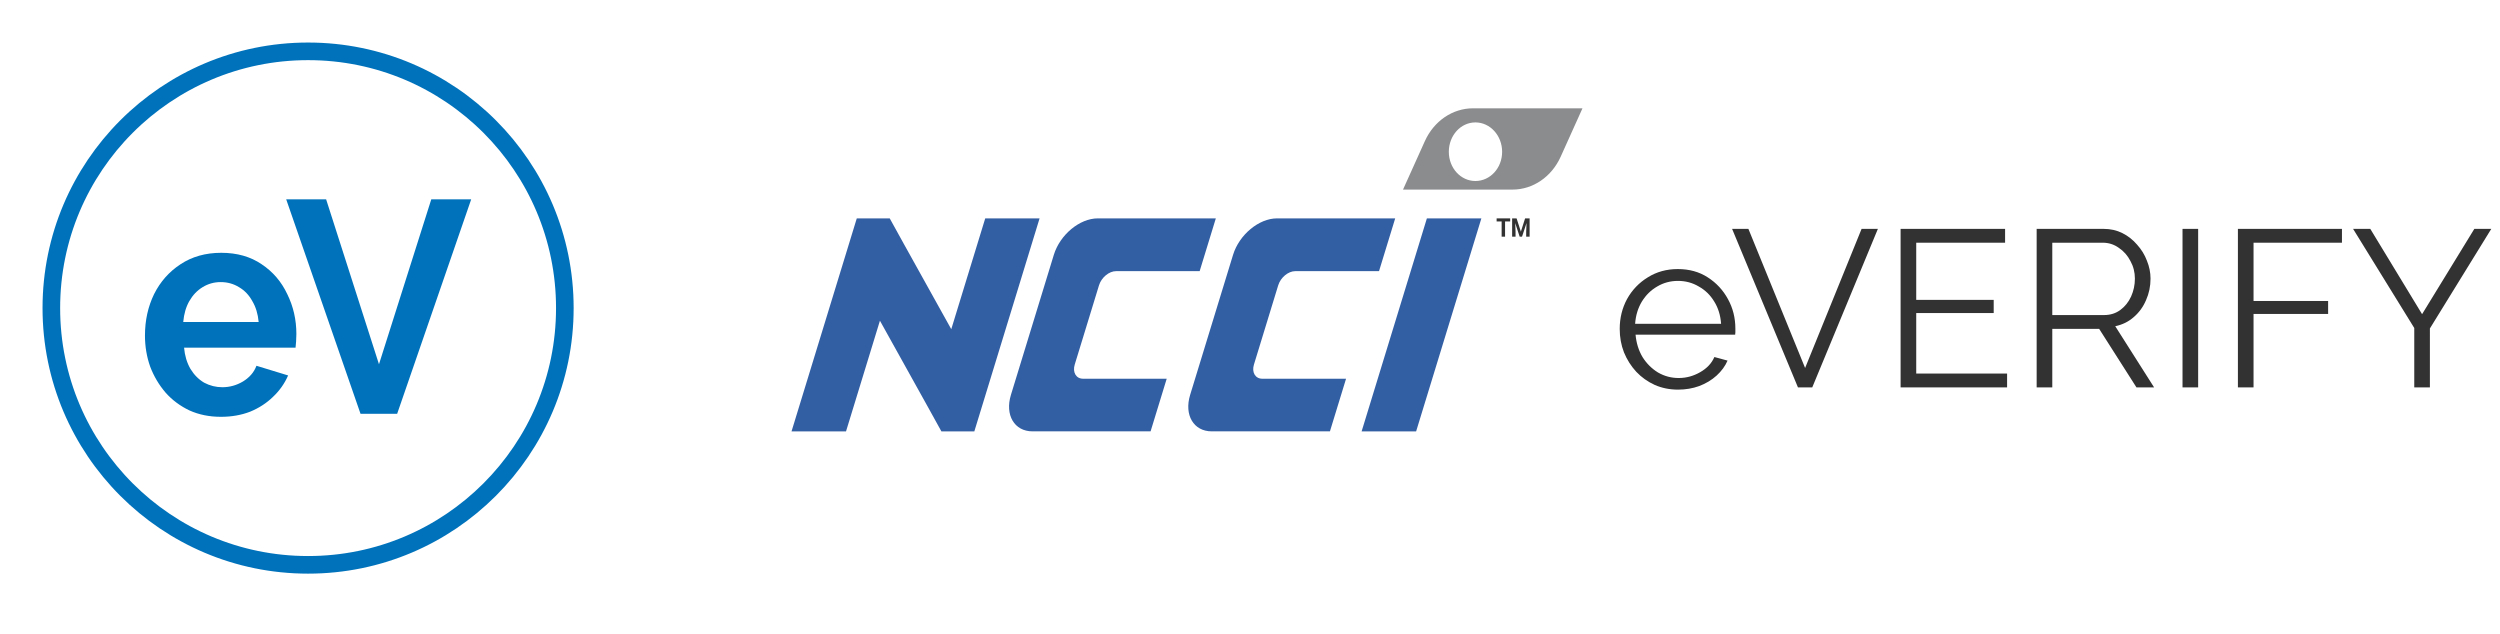 <svg width="142" height="36" viewBox="0 0 142 36" fill="none" xmlns="http://www.w3.org/2000/svg">
<path d="M95.31 22.131C94.837 22.131 94.397 22.042 93.991 21.865C93.585 21.679 93.234 21.429 92.939 21.116C92.643 20.795 92.41 20.427 92.241 20.013C92.08 19.599 92 19.155 92 18.681C92 18.064 92.139 17.498 92.418 16.982C92.706 16.466 93.099 16.056 93.598 15.752C94.097 15.439 94.663 15.283 95.297 15.283C95.948 15.283 96.515 15.439 96.997 15.752C97.487 16.065 97.872 16.479 98.151 16.995C98.43 17.502 98.569 18.06 98.569 18.669C98.569 18.736 98.569 18.804 98.569 18.872C98.569 18.931 98.565 18.977 98.557 19.011H92.9C92.943 19.485 93.074 19.907 93.294 20.279C93.522 20.643 93.814 20.935 94.169 21.154C94.532 21.366 94.925 21.471 95.348 21.471C95.779 21.471 96.185 21.362 96.566 21.142C96.954 20.922 97.225 20.634 97.377 20.279L98.125 20.482C97.99 20.795 97.783 21.078 97.504 21.332C97.225 21.586 96.895 21.784 96.515 21.928C96.143 22.063 95.741 22.131 95.31 22.131ZM92.875 18.39H97.758C97.724 17.908 97.593 17.485 97.365 17.122C97.145 16.758 96.853 16.475 96.489 16.272C96.134 16.061 95.741 15.955 95.31 15.955C94.879 15.955 94.486 16.061 94.131 16.272C93.775 16.475 93.484 16.762 93.255 17.134C93.036 17.498 92.909 17.916 92.875 18.39Z" fill="#323232"/>
<path d="M99.309 13L102.53 20.901L105.738 13H106.664L102.936 22.004H102.124L98.383 13H99.309Z" fill="#323232"/>
<path d="M114.003 21.218V22.004H107.954V13H113.889V13.786H108.842V17.033H113.242V17.781H108.842V21.218H114.003Z" fill="#323232"/>
<path d="M115.682 22.004V13H119.487C119.876 13 120.231 13.08 120.552 13.241C120.873 13.402 121.152 13.621 121.389 13.9C121.634 14.171 121.82 14.475 121.947 14.813C122.082 15.143 122.15 15.481 122.15 15.828C122.15 16.259 122.065 16.665 121.896 17.046C121.736 17.426 121.503 17.747 121.199 18.009C120.903 18.271 120.552 18.445 120.146 18.529L122.353 22.004H121.351L119.233 18.681H116.57V22.004H115.682ZM116.57 17.895H119.512C119.867 17.895 120.176 17.798 120.438 17.604C120.7 17.409 120.903 17.155 121.046 16.843C121.19 16.521 121.262 16.183 121.262 15.828C121.262 15.464 121.178 15.131 121.008 14.826C120.848 14.513 120.628 14.264 120.349 14.078C120.078 13.883 119.774 13.786 119.436 13.786H116.57V17.895Z" fill="#323232"/>
<path d="M123.967 22.004V13H124.855V22.004H123.967Z" fill="#323232"/>
<path d="M127.113 22.004V13H133.023V13.786H128.001V17.096H132.237V17.832H128.001V22.004H127.113Z" fill="#323232"/>
<path d="M134.632 13L137.574 17.845L140.542 13H141.505L138.018 18.656V22.004H137.13V18.631L133.655 13H134.632Z" fill="#323232"/>
<path d="M85.778 12.578H85.488V13.443H85.293V12.578H85.008V12.404H85.778V12.578Z" fill="#323232"/>
<path d="M86.142 12.404L86.385 13.158L86.626 12.404H86.882V13.443H86.687V13.159L86.707 12.669L86.451 13.443H86.317L86.064 12.67L86.083 13.159V13.443H85.889V12.404H86.142Z" fill="#323232"/>
<path d="M83.666 6.152C82.505 6.152 81.446 6.875 80.931 8.019L79.691 10.769H85.91C87.071 10.769 88.13 10.046 88.646 8.902L89.885 6.152H83.666ZM83.803 10.281C82.966 10.281 82.293 9.543 82.293 8.622C82.293 7.7 82.965 6.953 83.803 6.953C84.641 6.953 85.321 7.701 85.321 8.622C85.322 9.544 84.643 10.281 83.803 10.281Z" fill="#8A8C8D"/>
<path d="M59.048 12.404L55.342 24.502H53.471L52.689 23.087L49.98 18.216L48.054 24.502H44.959L48.665 12.404H50.537L51.324 13.829L54.032 18.699L55.961 12.404H59.048Z" fill="#325EA4"/>
<path d="M73.572 15.401C73.172 15.401 72.738 15.761 72.602 16.207L71.224 20.706C71.087 21.15 71.301 21.512 71.7 21.512H76.456L75.54 24.501H68.826C67.798 24.501 67.249 23.573 67.6 22.429L70.037 14.476C70.387 13.332 71.504 12.404 72.532 12.404H79.247L78.328 15.402H73.572V15.401Z" fill="#325EA4"/>
<path d="M63.394 15.401C62.994 15.401 62.559 15.761 62.423 16.207L61.045 20.706C60.909 21.15 61.122 21.512 61.521 21.512H66.269L65.353 24.501H58.646C57.618 24.501 57.069 23.573 57.421 22.429L59.857 14.476C60.207 13.332 61.325 12.404 62.352 12.404H69.059L68.14 15.402H63.394V15.401Z" fill="#325EA4"/>
<path d="M84.142 12.404L80.436 24.502H77.34L81.047 12.404H84.142Z" fill="#325EA4"/>
<path d="M12.55 23.675C11.893 23.675 11.299 23.555 10.767 23.315C10.236 23.063 9.782 22.726 9.407 22.303C9.032 21.868 8.74 21.376 8.531 20.827C8.333 20.267 8.234 19.678 8.234 19.06C8.234 18.202 8.406 17.419 8.75 16.709C9.105 16 9.605 15.434 10.251 15.011C10.908 14.576 11.68 14.359 12.566 14.359C13.462 14.359 14.228 14.576 14.864 15.011C15.5 15.434 15.985 16 16.318 16.709C16.662 17.407 16.834 18.162 16.834 18.974C16.834 19.111 16.829 19.255 16.818 19.403C16.808 19.54 16.798 19.655 16.787 19.746H10.455C10.496 20.204 10.616 20.604 10.814 20.947C11.023 21.29 11.283 21.553 11.596 21.736C11.919 21.908 12.263 21.994 12.628 21.994C13.045 21.994 13.436 21.885 13.801 21.668C14.176 21.439 14.431 21.142 14.567 20.776L16.365 21.325C16.167 21.782 15.88 22.188 15.505 22.543C15.14 22.897 14.708 23.178 14.207 23.384C13.707 23.578 13.154 23.675 12.55 23.675ZM10.408 18.288H14.692C14.65 17.83 14.53 17.436 14.332 17.104C14.145 16.761 13.895 16.498 13.582 16.315C13.269 16.12 12.92 16.023 12.534 16.023C12.159 16.023 11.815 16.12 11.502 16.315C11.2 16.498 10.95 16.761 10.752 17.104C10.564 17.436 10.449 17.83 10.408 18.288Z" fill="#0072BB"/>
<path d="M18.524 11.322L21.526 20.69L24.497 11.322H26.764L22.558 23.504H20.478L16.256 11.322H18.524Z" fill="#0072BB"/>
<path d="M17.499 32.083C25.553 32.083 32.083 25.553 32.083 17.499C32.083 9.445 25.553 2.916 17.499 2.916C9.445 2.916 2.916 9.445 2.916 17.499C2.916 25.553 9.445 32.083 17.499 32.083Z" stroke="#0072BB"/>
</svg>
